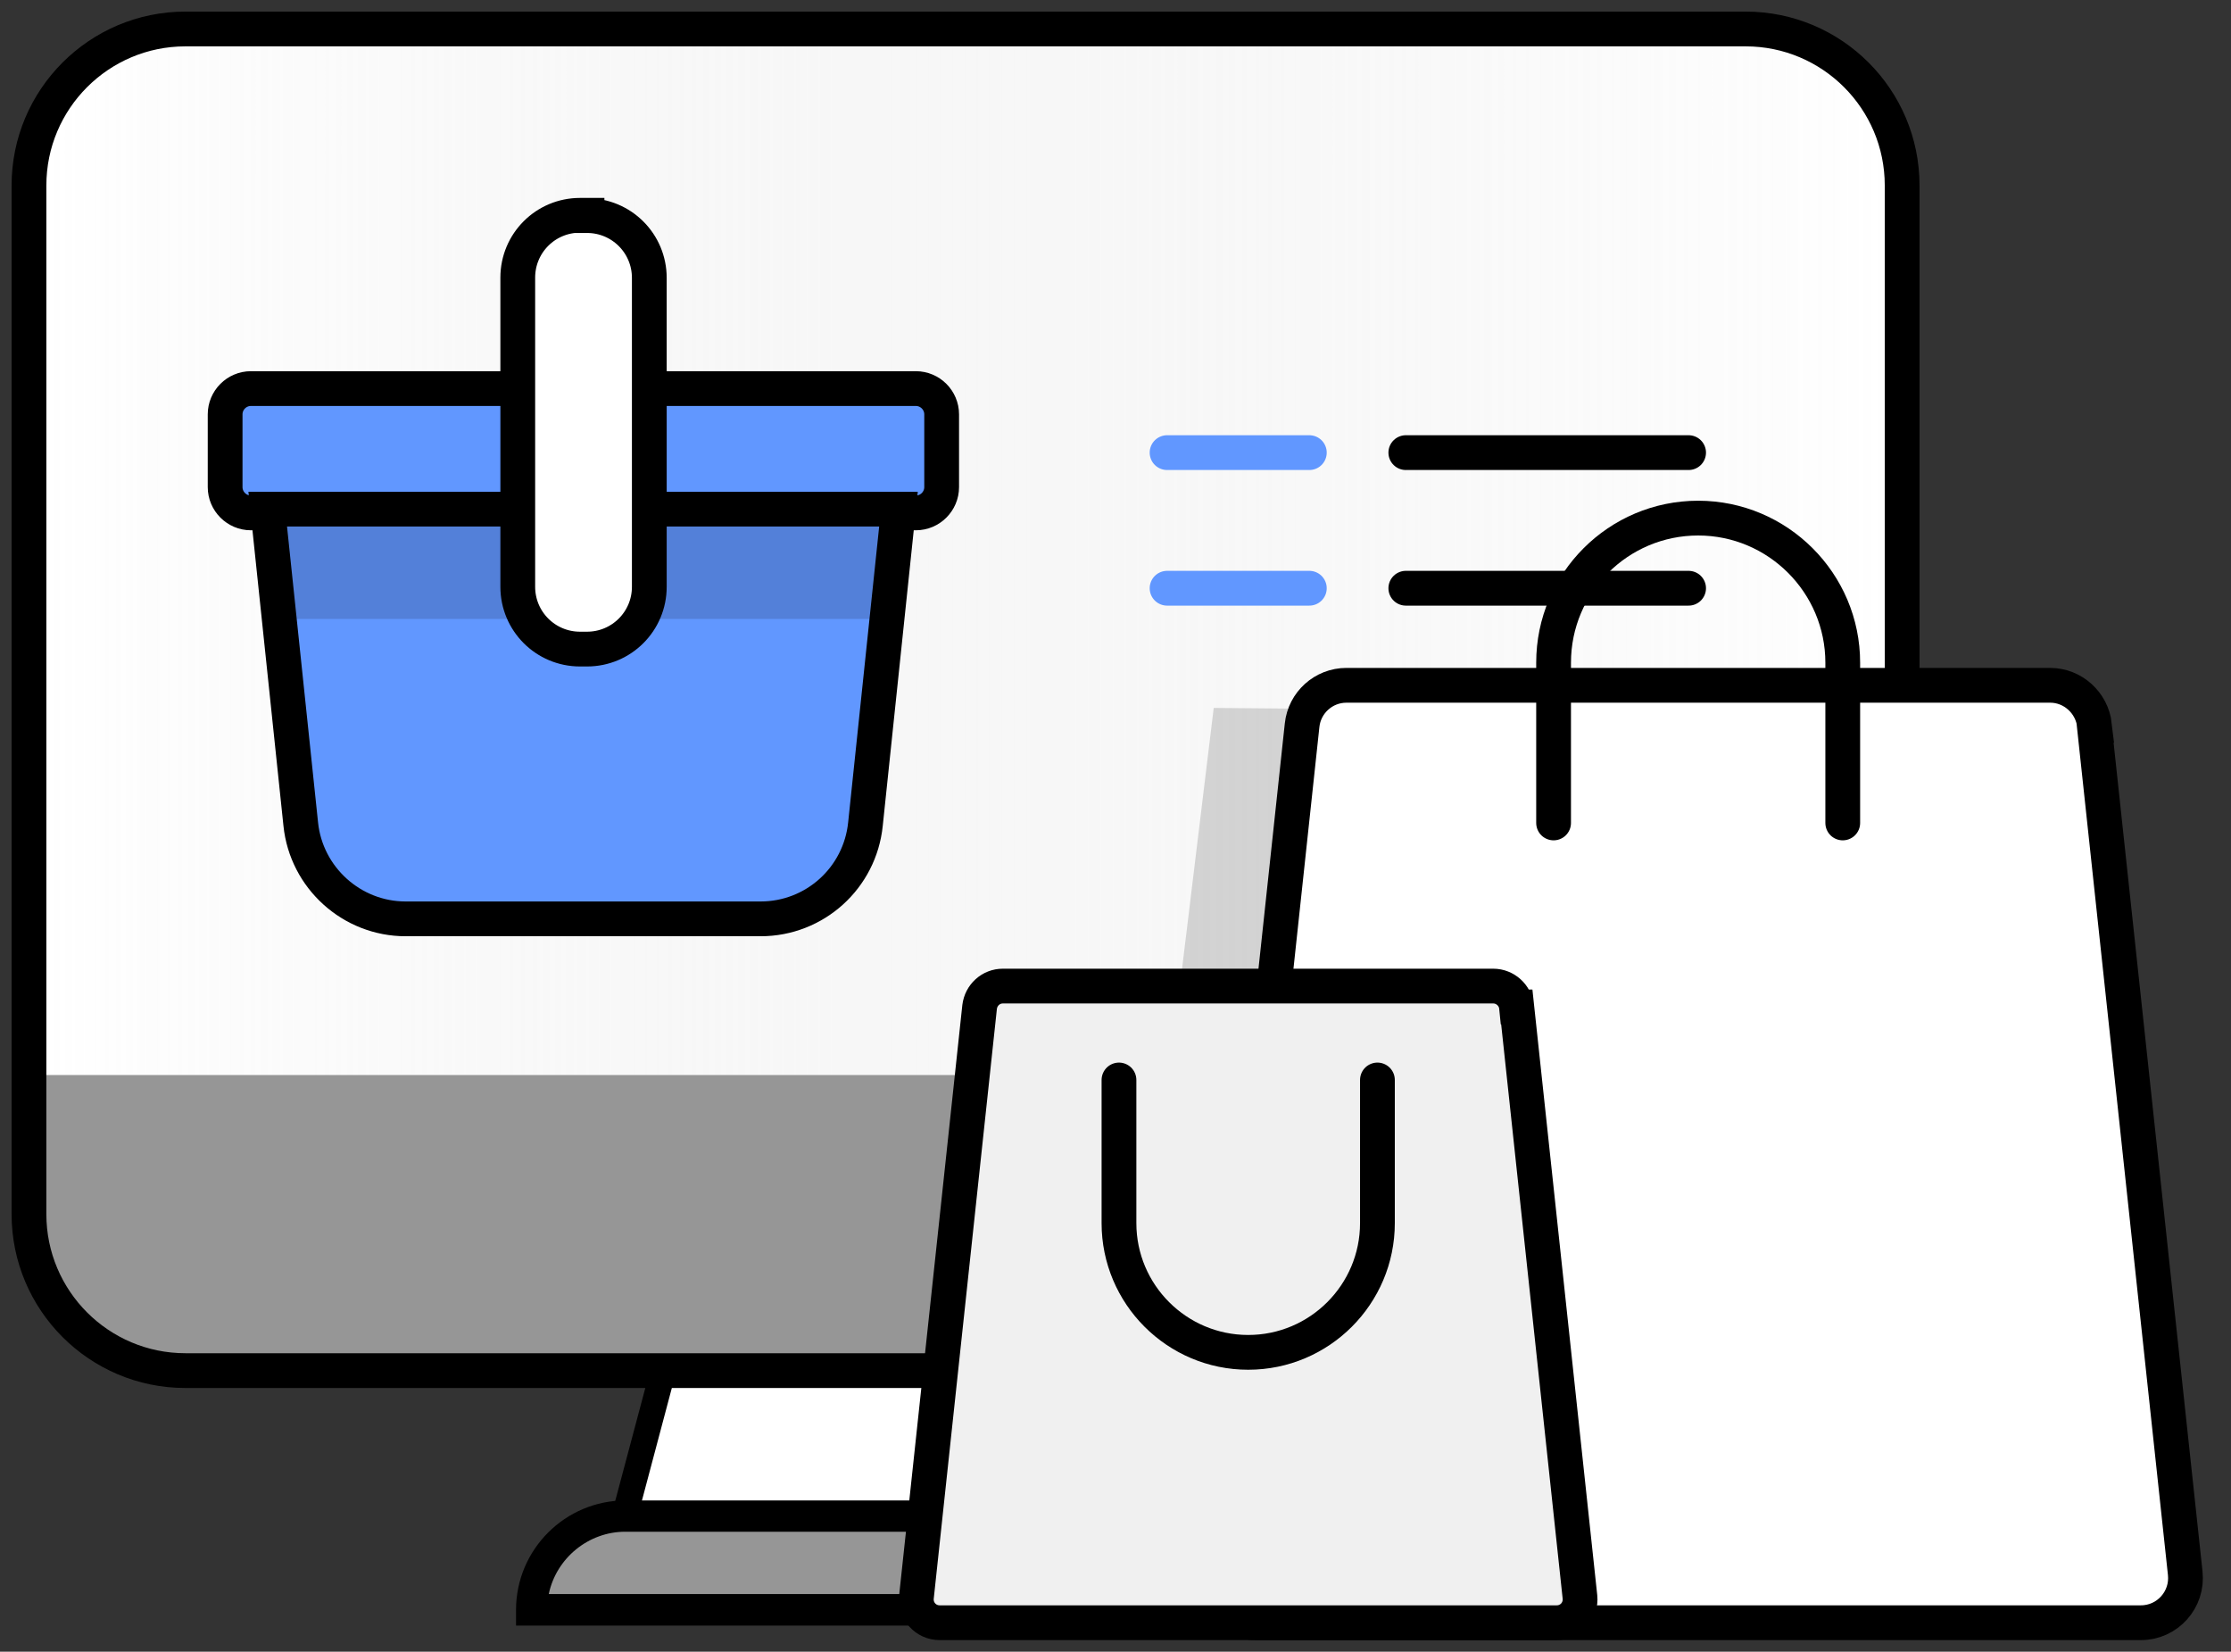 <svg width="77" height="57" viewBox="0 0 77 57" fill="none" xmlns="http://www.w3.org/2000/svg">
<rect x="0" y="0" width="77" height="57" fill="#333333" stroke="none"/>
<path d="M45.04 52.25L43.64 46.9L22.95 47.26L21.61 52.42L45.04 52.25Z" fill="white"/>
<path d="M21.25 52.54H45.62C47.2 52.54 48.48 53.82 48.48 55.4H18.39C18.39 53.82 19.67 52.54 21.25 52.54Z" fill="#969696"/>
<path d="M45.35 52.51H21.3L23.23 45.25L23.61 45.36L21.81 52.13H44.85L43.05 45.36L43.42 45.25L45.35 52.51Z" fill="black"/>
<path d="M45.67 52.75H20.98L23.06 44.94L23.91 45.18L22.13 51.88H44.53L42.75 45.18L43.6 44.94L45.68 52.75H45.67Z" fill="black"/>
<path d="M45.06 51.78H21.59C19.51 51.78 17.81 53.47 17.81 55.56V56.1H48.84V55.56C48.84 53.48 47.15 51.78 45.06 51.78ZM18.94 55.01C19.2 53.77 20.31 52.86 21.58 52.86H45.06C46.35 52.86 47.44 53.76 47.7 55.01H18.95H18.94Z" fill="black"/>
<path d="M60.25 1H6.4C3.42 1 1 3.42 1 6.4V41.9C1 44.88 3.42 47.3 6.4 47.3H60.25C63.23 47.3 65.65 44.88 65.65 41.9V6.4C65.65 3.42 63.23 1 60.25 1Z" fill="white"/>
<path opacity="0.6" d="M60.25 1H6.4C3.42 1 1 3.42 1 6.4V41.9C1 44.88 3.42 47.3 6.4 47.3H60.25C63.23 47.3 65.65 44.88 65.65 41.9V6.4C65.65 3.42 63.23 1 60.25 1Z" fill="url(#paint0_linear_149_2850)"/>
<path d="M1.29 37.1H61.08V47.53H6.99C3.84 47.53 1.29 44.97 1.29 41.83V37.1Z" fill="#969696"/>
<path d="M60.25 1H6.4C3.42 1 1 3.42 1 6.4V41.9C1 44.88 3.42 47.3 6.4 47.3H60.25C63.23 47.3 65.65 44.88 65.65 41.9V6.4C65.65 3.42 63.23 1 60.25 1V1Z" stroke="black" stroke-width="1.2" stroke-miterlimit="10"/>
<path d="M31.61 13.41H8.66C8.17 13.41 7.77 13.81 7.77 14.3V16.81C7.77 17.3 8.17 17.7 8.66 17.7H31.61C32.1 17.7 32.5 17.3 32.5 16.81V14.3C32.5 13.81 32.1 13.41 31.61 13.41Z" fill="#6197FF" stroke="black" stroke-width="1.2" stroke-miterlimit="10"/>
<path d="M20.22 17.57H9.24L10.38 28.44C10.57 30.29 12.14 31.71 14 31.71H26.25C28.12 31.71 29.68 30.3 29.87 28.44L31.01 17.57H20.22Z" fill="#6197FF" stroke="black" stroke-width="1.2" stroke-miterlimit="10"/>
<path d="M40.28 15.62H45.19" stroke="#6197FF" stroke-width="1.2" stroke-miterlimit="10" stroke-linecap="round"/>
<path d="M40.28 20.3H45.19" stroke="#6197FF" stroke-width="1.2" stroke-miterlimit="10" stroke-linecap="round"/>
<path d="M48.52 15.62H58.28" stroke="black" stroke-width="1.2" stroke-miterlimit="10" stroke-linecap="round"/>
<path d="M48.52 20.3H58.28" stroke="black" stroke-width="1.2" stroke-miterlimit="10" stroke-linecap="round"/>
<path d="M72.29 25.03C72.2 24.25 71.54 23.65 70.76 23.65H46.47C45.68 23.65 45.02 24.25 44.94 25.03L41.8 54.29C41.7 55.2 42.42 56 43.33 56H73.89C74.81 56 75.52 55.2 75.42 54.29L72.28 25.03H72.29Z" fill="white" stroke="black" stroke-width="1.2" stroke-miterlimit="10"/>
<path d="M53.62 28.4V22.87C53.62 20.11 55.86 17.88 58.61 17.88C61.36 17.88 63.6 20.12 63.6 22.87V28.4" stroke="black" stroke-width="1.2" stroke-miterlimit="10" stroke-linecap="round"/>
<path opacity="0.15" d="M30.93 18.16H9.14V21.36H30.93V18.16Z" fill="black"/>
<path opacity="0.15" d="M45.19 24.46L41.46 55.29L38.18 54.98L41.89 24.43L45.2 24.46H45.19Z" fill="black"/>
<path d="M20.26 7.43H20.02C18.83 7.43 17.87 8.39 17.87 9.58V20.25C17.87 21.44 18.83 22.4 20.02 22.4H20.26C21.45 22.4 22.41 21.44 22.41 20.25V9.59C22.41 8.4 21.45 7.44 20.26 7.44V7.43Z" fill="white" stroke="black" stroke-width="1.2" stroke-miterlimit="10"/>
<path d="M52.34 34.75C52.3 34.35 51.95 34.03 51.54 34.03H34.61C34.2 34.03 33.86 34.34 33.81 34.75L31.63 55.11C31.58 55.59 31.95 56 32.43 56H53.73C54.21 56 54.58 55.59 54.53 55.11L52.35 34.75H52.34Z" fill="#F0F0F0" stroke="black" stroke-width="1.2" stroke-miterlimit="10"/>
<path d="M47.54 37.27V42.21C47.54 44.67 45.54 46.67 43.08 46.67C40.62 46.67 38.62 44.67 38.62 42.21V37.27" stroke="black" stroke-width="1.2" stroke-miterlimit="10" stroke-linecap="round"/>
<defs>
<linearGradient id="paint0_linear_149_2850" x1="1" y1="24.15" x2="65.65" y2="24.15" gradientUnits="userSpaceOnUse">
<stop stop-color="white"/>
<stop offset="1" stop-color="#C9C9C9" stop-opacity="0"/>
</linearGradient>
</defs>
</svg>
